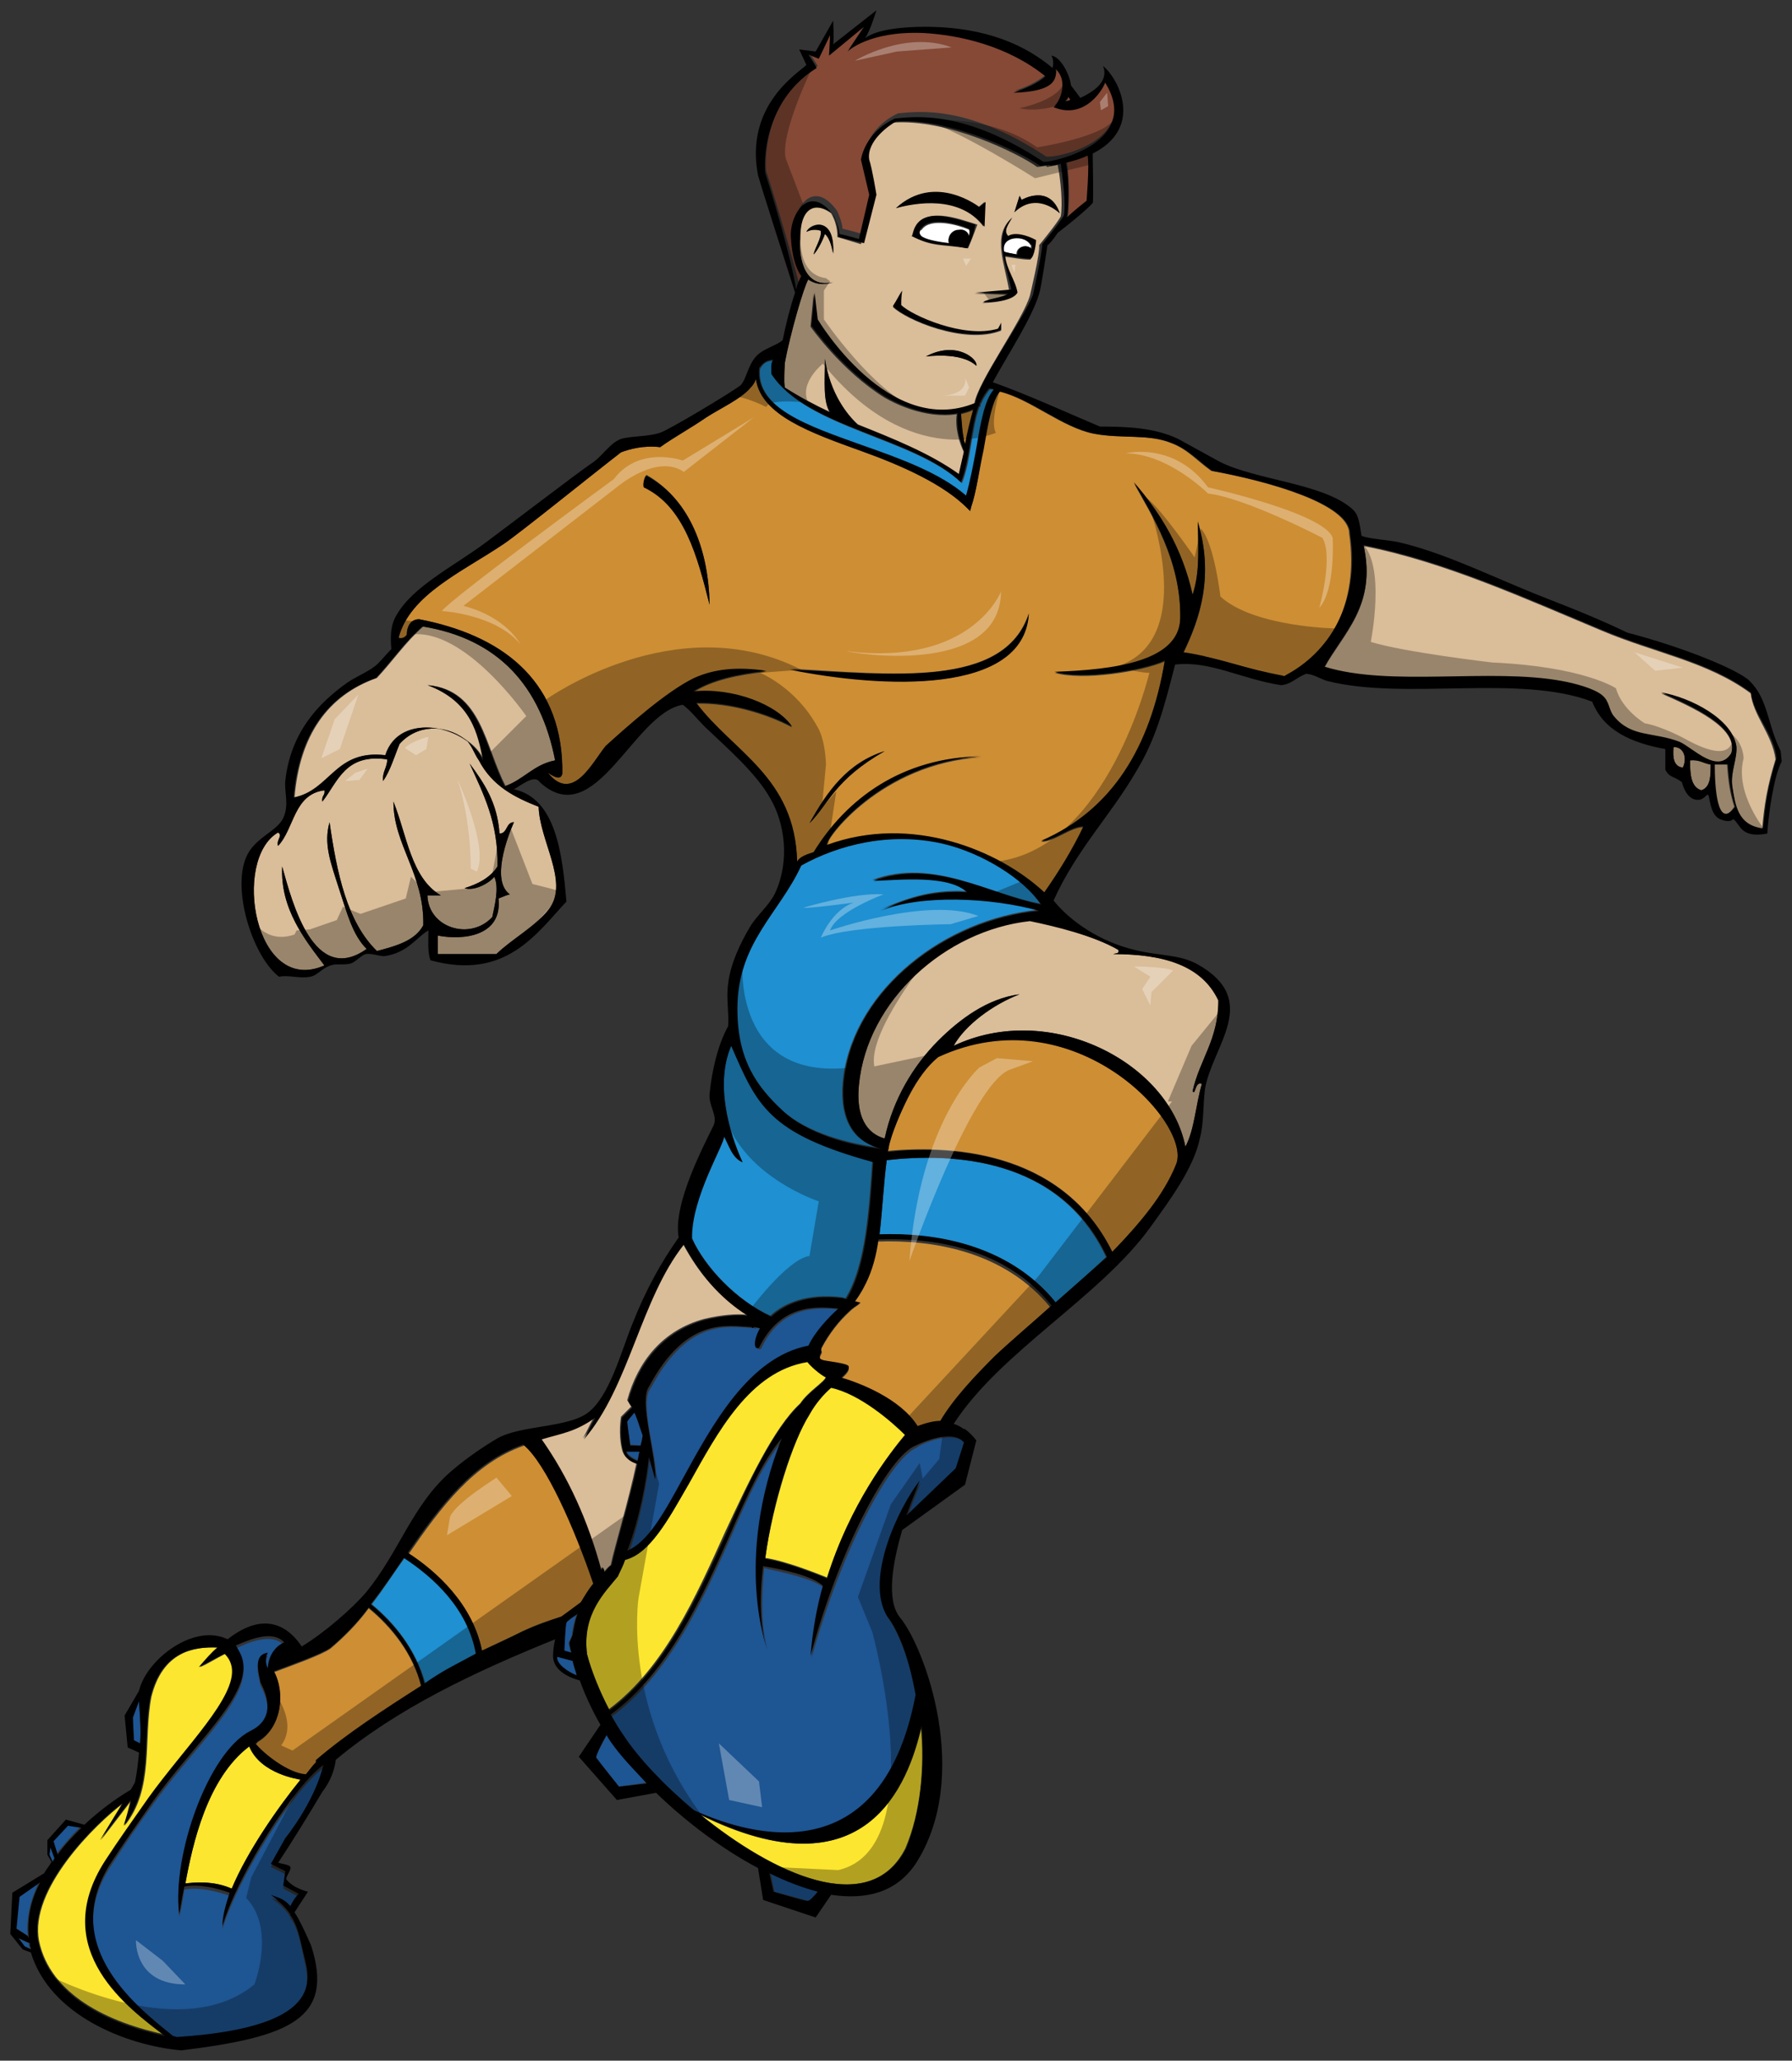 <?xml version="1.0" encoding="utf-8"?>
<!-- Generator: Adobe Illustrator 17.0.0, SVG Export Plug-In . SVG Version: 6.00 Build 0)  -->
<!DOCTYPE svg PUBLIC "-//W3C//DTD SVG 1.1//EN" "http://www.w3.org/Graphics/SVG/1.1/DTD/svg11.dtd">
<svg version="1.1" id="layer_1" xmlns="http://www.w3.org/2000/svg" xmlns:xlink="http://www.w3.org/1999/xlink" x="0px" y="0px"
	 width="174px" height="200px" viewBox="0 0 174 200" enable-background="new 0 0 174 200" xml:space="preserve">
<rect x="0" y="0" width="174" height="200" fill="#333333" stroke="none"/>
<path id="color6" fill="#CE8E34" d="M26.6,162.3c1.6-0.6,4.7-1.7,5.5-2.3c1.3-1.1,2.6-2.4,3.7-3.9c2.2,1.8,4.3,4.4,5.1,7.6
	c-3.6,2.3-7.3,4.7-10.2,7.2c-0.1,0.1,0,0.1,0,0.2c-0.3,0.3-0.6,0.7-1,1.2c-1.7-0.1-4.1-2-4.9-3c0.1-0.1,0.2-0.1,0.2-0.2
	C27.4,167.7,27.7,164.2,26.6,162.3z M95.4,43.7c0.4-2.3,0.8-4.8,1.6-5.7c3,0.7,6.1,3.5,9.2,4.1c2.7,0.5,5.3,0,7.5,0.9
	c1.6,0.6,2.5,1.7,3.9,2.7c5.5,1,13.4,3.2,13.4,6.1c1,6.9-2,11.8-6.3,13.9c-3.8-0.7-6.4-1.8-9.8-2.3c1.6-3.3,3-7.4,1.4-12.7
	c0.1,3.6,0.1,5.2-0.5,7.1c-1-4.5-3.1-7.9-5.7-10.9c1.7,3.1,4.6,7.5,4.5,13.2c-0.1,4.2-6.4,5-12.2,5.2c2.7,0.8,8.4-0.1,10.7-1.1
	c-1.4,8.4-5.1,14.5-12,17.5c1.1,0.1,3-1.5,4.1-1.4c-1.1,2.3-2.4,4.4-3.8,6.4c-4.4-4.1-12.9-7.6-21.1-4.6c-0.3-0.5,5.2-8,15-8.6
	c-7.7,0.1-13.1,4.1-16.3,9.3c-0.6,0.2-1.3,0.4-1.6,0.9c-0.2-8.2-6.2-10.6-9.8-15.4c3.2-0.1,6.9,1,9.3,2.3c-1.4-2.1-5.7-3.8-9.6-3.4
	c1.9-1.2,4.4-1.7,7.1-2c-2.8-0.4-5-0.2-7,0.7c-2.7,1.3-6.5,4.7-8.6,6.6C57.5,74,55.6,78,53.2,75c1,0.7,1.3,0.5,1.4,0.1c0,0,0,0,0,0
	c0,0,0,0,0,0c0-0.2,0-0.5,0-0.7c-0.2-8.6-6.1-12.8-13.9-14.3c0,0,0,0,0,0c-0.9,0-1.2,0.8-1.2,1.5c-0.2,0.3-0.5,0.4-0.8,0.3
	c1.1-4.2,6.2-6.4,10.2-9.1c1.5-1,8.3-6.5,11.4-8.9c0.8-0.3,2.2-0.7,3.8-0.5c1.4-1,2.9-1.8,4.5-2.9c1.4-0.9,3.4-1.8,4.3-2.9
	c0.2-0.2,0.4-0.5,0.5-0.8c0.5,3.5,5.3,5.2,10.3,7c3.9,1.4,7.9,3.2,10.2,5.5l0.3,0.3l0.1-0.4C94.8,47.7,95.1,45.5,95.4,43.7z
	 M68.9,58.7c-0.1-5.9-2.3-10.4-6.1-12.6c-0.2,0-0.4,0.8-0.3,1.1C66.4,49.2,67.7,53.9,68.9,58.7z M85.9,72.9c-3.6,1.1-5.6,3.9-7.3,7
	C80.4,78.1,81,75.7,85.9,72.9z M76.7,64.9c8.9,1.9,22.6,2.6,23.2-5.4C97.5,66.9,86.4,65.4,76.7,64.9z M46.8,160.2
	c1.4-0.7,2.8-1.3,4-1.9c1.2-0.6,2.4-1,3.7-1.4l2-1.3c0.3-0.6,0.7-1.2,1.2-1.8c-1.8-5.2-4.6-11.7-6.8-13.5c-4.9,1.7-8.1,6-11.2,10.5
	C42.4,152.6,45.9,155.7,46.8,160.2z M108,121.5c2.7-2.6,5-5.5,6.2-8.5c1.6-3.9-9.9-16.5-23.1-10.5c-1.1,0.9-2,2.2-2.7,3.5
	c-0.6,1.1-1.6,3.3-2,4.8c-0.1,0.3-0.1,0.6-0.2,0.9C91.6,111.2,103,111.3,108,121.5z M93.7,43.1c0.3-1.1,0.6-2.3,0.8-3.3
	c-0.4,0.2-0.8,0.3-1.2,0.4C93.3,40.7,93.4,42.1,93.7,43.1z M83.4,126.6c-0.3,0.2-0.6,0.4-0.9,0.7c-1.1,1-2,2.2-2.7,3.5
	c-0.1,0.2-0.1,0.4,0,0.5c-0.1,0.2-0.2,0.4-0.2,0.5c0,0,0,0.2,0.3,0.3c0.3,0.1,2.4,0.4,2.5,0.6c0.1,0.3-0.2,0.7-0.7,1.1
	c1.6,0.5,5.6,2,7.4,4.7c0.9-0.3,1.6-0.5,2.2-0.5c1.4-2.3,3.4-4.4,5.3-6.3c1.5-1.5,3.4-3.1,5.4-4.8c-4.5-5.5-11.5-6.6-16.8-6.4
	c-0.2,1.5-0.6,2.9-1.2,4.2c-0.3,0.7-0.7,1.2-1.1,1.8c0,0,0,0,0.1,0C83.6,126.5,83.6,126.4,83.4,126.6z"/>
<path id="color5" fill="#854936" d="M104,9.7c-0.2,0.1-0.3,0.1-0.5,0.1c0.1-0.1,0.2-0.3,0.2-0.4C103.8,9.5,103.9,9.6,104,9.7z
	 M103.6,15.7c0.3,1.9,0.2,4.9,0.1,5.3c0,0-0.1,0.1-0.1,0.1c0.8-0.7,2-1.7,2-1.7s0.3-3.5,0.1-4.5C105,15.3,104.3,15.5,103.6,15.7z
	 M107.4,7.8c-0.1,0.5-1.9,3.7-5,2.4c0.4-0.2,1.6-2.4,0.2-3.7c0.1,1.3-0.7,2.2-4.1,2.3c1.1-0.3,2.3-0.9,3.1-1.6
	c-3.6-2.8-8.1-4-11.9-4.2c-5.3-0.2-7.3,1.8-7.3,1.8l1.6-2.4l-3.4,2.8l0.1-2l-1.1,2.3l-1-0.4c0,0,0.6,1,0.8,1.3
	c-4.7,2.9-5.2,8.2-5,10.2c0.6,1.8,2.6,8.5,3.2,11c0.2-0.5,0.3-0.9,0.5-1.3c-0.6-0.7-0.9-1.9-1-3.7c-0.2-2.2,1.8-5.5,4.2-2.1
	c0,0,0.5,1.1,0.5,1.7c0.9,0.2,1.9,0.5,1.9,0.5l1-4.3l-0.8-3.4c0,0,0.3-2.6,3.3-4c2.1-0.2,6.8-0.8,14.4,4.2c0.1,0,0.2,0,0.3,0
	c0,0,0,0,0,0c0,0,0,0,0,0C103.9,15.1,110.6,13.1,107.4,7.8z"/>
<path id="color4" fill="#1F90D1" d="M73.8,35.8c0.3-0.5,0.6-0.8,1.4-0.8c-0.3,0.3-0.2,0.9-0.2,1.4c3.4,5.2,13.8,6.1,18.4,10.5
	c0.9-2.2,0.9-5.2,1.7-7.4c0,0,0.1,0,0.1-0.1c0-0.1,0-0.2,0.1-0.3c0.2-0.5,0.5-0.9,0.8-1.3c0.2,0,0.4,0,0.5,0.1
	c-0.9,1-1.3,3.3-1.7,5.7c-0.3,1.6-0.6,3.2-1,4.6c-2.5-2.2-6.4-3.6-10.1-4.9C78.5,41.4,73.4,39.6,73.8,35.8z M39.3,151.2
	c-1.1,1.5-2.1,3.1-3.2,4.5c2.2,1.8,4.3,4.4,5.2,7.7c0.7-0.5,1.5-0.9,2.2-1.4c0.9-0.5,1.9-1.1,2.9-1.6
	C45.5,156.1,42.2,153.1,39.3,151.2z M86.1,112.6c-0.3,2.2-0.4,4.7-0.7,7.2c5-0.1,12.4,0.8,17.1,6.6c1.6-1.4,3.3-2.9,4.9-4.4
	C102.8,112.2,92.2,111.9,86.1,112.6z M71,101.5c-1.6,3.6-0.2,8.4,1.1,11.3c-1-0.4-1.3-1.6-1.8-2.5c0.1,0.7-3.2,6-3.2,9.8
	c1.4,2.9,4.4,6.1,7.7,7.6c1.3-1.2,3.5-2.2,6.9-1.8c0,0,0,0,0,0c0.1,0,0.3,0.1,0.4,0.1c2-3.2,2.3-9,2.6-13.3
	C74.6,110,73.6,107.3,71,101.5z M76,107.8c2.3,2.1,6.3,3.2,9.5,3.6c-3-0.6-4.1-3.3-3.6-7c1.2-8.5,9.9-15.2,18.9-16.1
	c-4.7-1.3-11.5-1.6-15.4,0c2.4-1,4.8-2,8.4-1.8c-1.8-1.7-6.5-1.2-9.1-1.1c5.9-2.2,11.3,1.4,16.3,2.3c-1.7-2.5-5.6-5-9.5-5.9
	C86.4,80.7,81.4,82,77.8,84c-2.1,4.6-6.2,7.5-6.3,13.8C71.5,102.7,73.4,105.4,76,107.8z"/>
<path id="color3" fill="#DABD99" d="M92.9,40.2c-3.2,0.5-6.3-1.2-7-1.6c-4.2-2.6-7.2-6.9-7.2-6.9l0.3-3.2l0.3,2.6
	c0,0,6.9,11.6,15.3,8.1c0.3-2.1,4.7-8.1,5.4-10.5c0,0,1-4.1,0.9-4.9c0,0,1.8-2.2,2.1-2.8c0.2-1.2,0-3.5-0.3-5
	c-0.3,0.1-0.6,0.1-1,0.2c0,0-0.1,0-0.1-0.1c-0.3,0-0.6,0.1-0.9,0.1c-1.8-1.3-8.7-4.7-14-4.3c-0.5,0.2-2.9,1.8-2.6,3.7
	c0.3,1,0.7,3.4,0.7,3.4l-1.2,4.7L81.3,23c0,0,0.1-1.1-0.6-2.3c-1.2-0.9-3.2-1.2-3.1,2.5c0,1,0.1,4.9,3.2,4.2
	c-0.9,0.3-1.7,0.2-2.4-0.3c-0.4,1-1.7,5.2-2.2,8.2c-0.1,0.8-0.1,1.6,0,2.4c1.3,0.9,2.8,1.7,4.4,2.4c-0.7-1.1-0.5-3-0.5-5.2
	c0.5,3.4,2.2,5.4,3.2,6.4c3.4,1.4,6.9,2.8,9.8,4.8c0.1-0.4,0.3-1.2,0.5-2.2C93.2,43.1,92.7,41.6,92.9,40.2z M94.8,35.5
	c-1.5-1.4-4.9-0.9-4.9-0.9C92.9,33,95,34.9,94.8,35.5z M99,19l0.2,0.4c0,0,2.7-1.6,3.7,1.3c-0.7-0.7-2.6-1.9-4.4-0.1L99,19z
	 M98.2,21.2c-0.4,0.7-0.8,1.3-0.4,1.8c0.6-0.4,1.8-0.1,2.7,0.4c0,0.4,0,1.1-0.3,1.5c0,0.1-0.1,0.1-0.1,0.2l0,0c0,0,0,0.1-0.1,0.1
	c-0.8,0-1.7-0.2-2.5-0.3c0.1,1.3,1,2.5,1.2,3.6c-0.4,0.7-2.4,0.9-3.3,0.9c0.4-0.3,1.9-0.4,2.4-0.8l-3.2-0.1l3.4-0.2
	C97.6,25.7,96.3,22.9,98.2,21.2z M94,24.1c-2.5-0.4-3.5-0.1-5.4-1.2c0-0.1,0.1-0.2,0.2-0.5c0.8-2.5,4.2-1.2,6.1-0.6
	C94.5,22.9,94.2,23.6,94,24.1z M95,20.1l0.6-0.5l-0.1,2.4c-2.4-3.2-6.6-2.4-8.5-1.8C90.8,16.8,95,20.1,95,20.1z M87.6,28.3
	c-0.1,0.5-0.1,0.8-0.1,1.4c1,1,6.1,3.3,9.4,2.3c0.1-0.2,0.2-0.3,0.3-0.6c0,0.3,0,0.4,0,0.7c-3.6,1.4-9.3-1.1-10.5-2.3
	C87.1,29.1,87.3,28.8,87.6,28.3z M80.1,22.7c-0.2,0.6-0.7,1.6-1.1,2c0.1-0.6,0.8-1.6,0.7-2.3c-0.3-0.1-0.8-0.2-1.4,0.1
	c0.3-0.8,2.7-1.7,2.6,2.1C80.8,24.3,80.7,23.2,80.1,22.7z M59.3,151.9c-0.3,0.2-0.5,0.5-0.7,0.7c0-0.2-0.1-0.4-0.2-0.5
	c0,0.1,0,0.2-0.1,0.3c-1.3-4.8-3.2-9-5.8-12.7c2-0.7,3.2-0.8,5.2-2.2c-0.4,0.7-0.7,1.4-1.1,2.1c4.4-5.1,5.5-13.6,9.7-18.9
	c1.5,2.8,3.5,5.2,6.2,6.9c-1-0.1-2.4,0-4.1,0.4c-4.1,1.1-6.5,4.2-7.5,7.9c0.1,0.1,0.2,0.4,0.4,0.6l-1,1c0,0-0.3,1.6,0.1,3.2
	c0.2,0.8,0.8,1.1,1.4,1.3C61,145.8,59.7,150,59.3,151.9z M167.7,74.2c0.1,1.6,0.3,2.9,0.7,4.1c-1.7,2.5-2-2.1-2-4.1H167.7z
	 M53.9,73.8c-2.1,0.4-3,1.9-4.8,2.5c-2-3.8-2.3-9.3-7.5-9.8c4.3,1.6,4.9,4.8,5.4,7.3c-1.4-3.3-8.1-4.9-9.5-0.5
	c-4.9-0.6-5.3,3.4-8.9,4.1c0.5-6,3.2-9.9,8-11.6c1.5-1.6,2.8-3.5,4.5-5C48.4,62,52.5,66.6,53.9,73.8z M164.1,73.8
	c0.9-0.1,1.3,0.3,2,0.4c0,1.1,0,2.2-0.9,2.5C164.2,76.4,164.1,75.2,164.1,73.8z M172.4,73.7c-0.8,2.6-1.1,4.4-1.3,6.8
	c-2.4-0.3-2.6-2.3-2.9-4.1c-0.2-1.4,0.5-2.7,0.4-3.9c-0.4-2.6-4.4-4.7-7.3-5.2c2.9,1.3,7.6,3.3,6.8,5.9c-1.3,2.1-3.7-0.5-5-1.1
	c-2.6-1-4.7-0.4-6.4-2.5c-0.5-0.6-0.4-1.4-1.1-2c-0.8-0.7-2.8-1.2-3.9-1.4c-7-1.3-16.7,0.6-23.1-1.4c1.8-3.3,5.1-6,3.8-11.8
	c7.8,1.5,15.9,5.2,23.1,8.2c5.2,2.2,10.3,3,14.5,6.1C170.2,69.4,172.1,71.3,172.4,73.7z M163.4,74.5c-0.9-0.1-1-1-0.9-2
	C163.6,72.5,163.8,73.7,163.4,74.5z M100,89.2c2.5,0.7,6.2,1.6,8.6,3c0.1,0.4-0.3,0.3-0.5,0.4c4.9,0,8.6,1.1,10.2,4.5
	c0,3.8-1.8,5.7-2.5,8.8c0.3,0.5,0.2-1,0.9-0.7c-0.6,2-0.7,4.4-1.6,6.1c-1.6-8.2-13.2-14.2-22.5-9.8c1.1-2,3.8-4,6.4-5
	c-3.1,0.4-5.8,2.4-7.9,4.5c-2.4,2.4-4.4,5.7-5.2,9.5c-1.8-0.5-2.8-2.2-2.5-5.2C84.2,96.9,91.7,90.1,100,89.2z M52.3,78.3
	c0.1,3.3,2.9,7.2,1.1,9.8c-1.2,1.7-3.8,3.1-5.2,4.5h-5.7v-1.8c2.6,0.5,6.3,0,5.9-3.6c0.3-0.1,0.7-0.3,1.1-0.4
	c-1.8-1.3-0.3-5.4,0.4-7c-0.8,0-0.6,1.1-1.4,1.1c-0.2-3-1.5-4.9-2.9-6.8c1.3,2.9,2.8,5.7,2.7,10c-0.7,1.1-1.9,1.7-3.2,2.1
	c0.9,0.3,2.3-0.4,2.9-1.1c0.5,1.1,0,2.9-0.2,3.9c-2.1,2.3-6.2,1.1-6.3-2.1h1.3c-2.9-1.7-3.3-5.9-4.6-9.1c0,4.2,3,7,2.9,12
	c-0.8,1.5-2.6,2-4.5,2.5c-2.9-2.8-3.9-7.6-4.6-12.5c-0.6,2.1,0.1,3.9,0.9,6.4c0.8,2.4,1.3,4.5,2.7,5.9c-5.1,3.6-7.2-4.4-8.2-8
	c-0.2,4.1,2.2,7.1,4.1,9.6c-6.8,3-9-10.3-4.5-12.9c0.5,0.3-0.2,0.7,0,1.3c1.6-1.7,1.5-5,4.5-5.4c0.1,0.5-0.3,0.5-0.2,1.1
	c1.5-1.9,2.2-4.7,6.3-4.1c0,0.8-0.5,1.2-0.4,2.1c0.7-1,1.1-2.4,1.6-3.6c1.7-1.9,4.4-1.9,6.3-0.5c0.7,0.5,0.9,1.4,1.4,2.1
	C47.8,76.3,50,77.4,52.3,78.3z"/>
<path id="fill" fill="#FFFFFF" d="M98.7,24.6c0,0,0,0.1,0,0.1c-0.5-0.1-1.2-0.2-1.3-0.3c-0.3-1.6,1.9-1.7,2.6-0.7c0,0,0,0.1,0.1,0.1
	c0,0,0,0,0,0c0,0,0,0,0,0c0,0.1,0,0.2,0,0.4c-0.1-0.2-0.4-0.3-0.6-0.3C99.1,23.9,98.7,24.2,98.7,24.6z M89.6,23.1
	c0.6,0.3,1.7,0.4,2.6,0.6c-0.1-0.1-0.1-0.2-0.1-0.3c0-0.5,0.4-1,1-1c0.5,0,0.8,0.3,1,0.6c0.1-0.2,0.1-0.5,0-0.7
	c-1.1-0.5-3.8-1.2-4.6,0C89.2,22.4,89.2,22.9,89.6,23.1z"/>
<path id="color2" fill="#1E5593" d="M13,168.9l-0.1-2.2l0.6-1.6c0,0,0,0.1,0,0.1c0.1,1.5,0.2,2.8,0.1,4L13,168.9z M1.5,187.1
	l1.1,0.7l0.1,0.2c-0.2-1.9,0.3-3.7,1.1-5.4l-2,1.4L1.5,187.1z M4.9,179.3L4.8,180l0.3,0.6c0.1-0.1,0.1-0.2,0.2-0.3l0,0L4.9,179.3z
	 M2.8,188.6l-1.1-0.5l0.6,0.8l0.6,0.2c0-0.1-0.1-0.2-0.1-0.4C2.8,188.7,2.8,188.7,2.8,188.6z M5.1,178.6l0.4,1.3
	c0.7-0.9,1.5-1.8,2.3-2.6l-1.3-0.2L5.1,178.6z M31.4,171.6c-2.8,2-8.2,10.4-9.8,15.6c0-0.9,0.3-2,0.7-3.2c-1.1-0.4-3-0.9-4.4-0.6
	c-0.2,1.4-0.4,2.3-0.5,2.6c-0.7-5.6,2.8-15.6,6.9-17.7c2.3-1.2,1.8-3.2,1-4.7c-0.3-1.4-0.7-2.7,0.7-2.9c-0.3,0.6-0.1,1.1,0,1.5
	c0.1-1.6,1.1-2.3,1.6-2.5c-1-1.1-2.9-0.6-4.7,0.3c0.4,0.5,0.6,1,0.7,1.6c0.6,3.4-4.9,8.1-8.8,13.6c-1.4,1.9-2.8,4-4.1,6
	c-5.1,8,2.9,14.1,6.1,16.7c0.1,0,0.3,0.1,0.4,0.1c15.2-0.9,12.6-6.1,12.2-8.4c-0.3-1.3-0.5-2.4-1.1-3.3l0,0c-0.1,0-0.1-0.1-0.1-0.2
	c-0.4-0.7-1-1.3-1.9-1.9c0.7,0.3,1.2,0.2,1.9,1.1c0.3-0.7,0.8-1.2,0.8-1.2l-1.5-0.8l0.2-1.4l-1.4-0.7l1.4-2.5
	C27.7,178.4,30.5,175,31.4,171.6z M55.2,159.5c0.1-0.2,0.2-0.5,0.3-0.7c0.1-0.6,0.2-1.4,0.5-2.1c-0.6,0.4-1.1,0.8-1.1,0.9
	c0,0.2-0.2,2.7-0.2,2.7l0.7,0.2C55.4,160.1,55.3,159.8,55.2,159.5z M75.2,183.6c0,0,3,0.8,3.3,0.9c0.1,0,0.5-0.4,1-1
	c-1.5-0.4-3.1-1-4.7-1.8L75.2,183.6z M92.9,142.6l0.8-2.5c-1.1-1.4-4.4,0.1-4.7,0.4c-2.6,1.1-7.3,10-10.2,20.4
	c0.2-2.4,0.7-4.7,1.2-6.8c-1.1-0.9-4-1.5-5.8-1.9c-0.3,3.1-0.3,6,0.4,8.1c0,0-3.2-8.6,1.4-20.5c-1.8,2.1-3.3,5.3-5,9.3
	c-2.8,6.3-6,13.4-11.6,17.5c0.4,0.7,0.8,1.4,1.3,2.1c1.3,2,3.8,4.7,6.8,7.2c4,1.7,18,7.1,21.5-11.2c-0.6-3.3-1.7-6.2-2.8-7.7
	c-2.1-3.6,1.1-10.4,3.2-13.1c-0.1,0.3-0.7,1.6-1.3,3.4L92.9,142.6z M62.2,140.3c0.1-0.3,0.1-0.6,0.2-1c-0.3-0.8-0.5-1.5-0.8-2.2
	c-0.4,0.4-0.7,0.8-0.7,0.9c0,0.2,0.3,2.2,0.3,2.2L62.2,140.3z M58.9,168.4c-0.5,1-1.1,2.1-1,2.2c0.2,0.3,2.2,2.8,2.2,2.8l2.7-0.4
	c-1.1-1.1-2.2-2.3-3.1-3.5C59.4,169.2,59.2,168.8,58.9,168.4z M63.7,143.6c-0.1-0.2-0.3-1.1-0.6-2.2c-0.2,2.1-0.9,6-2,9.2
	c1.9-0.8,3.5-3.7,5.4-7c2.8-5.1,6.4-11.8,12.2-12.9c0.5-1.3,1.9-2.7,2.9-3.6c-2.1-0.2-5.7-0.5-7.7,3.8c-0.6,0.3-0.6-0.7,0.1-1.9
	c-0.2,0-0.3-0.1-0.5-0.1c0,0,0,0-0.1,0l-0.1,0.1c0,0,0-0.1-0.1-0.1c-2.4-0.1-6.3-1.1-10,5.8C62,136.1,63.9,141.6,63.7,143.6z
	 M54.1,160.8c-0.1,0.7,1.1,1.5,1.9,1.8c-0.2-0.5-0.3-0.9-0.4-1.4L54.1,160.8z M61.9,141.7c0.1-0.3,0.1-0.6,0.2-0.9l-1.3-0.1
	C60.9,141.2,61.4,141.5,61.9,141.7z"/>
<path id="color1" fill="#FDE62F" d="M29.1,172.7c0,0,0,0,0.1,0c-2.2,2.7-5.2,7-6.7,10.6c-1.8-0.8-3.7-0.6-4.5-0.5
	c0.7-3.8,2.1-10.2,6.2-13.3C25.3,172.2,29.1,172.7,29.1,172.7z M10.3,180.6c1.3-2,2.8-4.1,4.2-6.1c3.6-5.1,8.7-9.9,8.1-12.7
	c-0.1-0.5-0.3-1-0.7-1.3c-1,0.5-1.9,1.1-2.5,1.3c0.6-0.7,1.2-1.4,1.8-1.9c-2.4-0.1-5.4,0.4-6.5,4.8c-0.8,4.2,0.3,8.9-2.6,12.5
	c0.3-0.9,0.5-1.7,0.7-2.5l-3,3.9l2.2-3.6c-2.7,2-9.2,8.4-8.2,13.4c1.1,5.2,6.7,7.9,12.4,9.1C12.7,194.9,4.8,189.3,10.3,180.6z
	 M89.4,167.5c-1.2,5.7-5.4,16.6-21.5,8.6c7,5.7,16.5,10.2,20,3.3C89.4,175.9,89.8,171.5,89.4,167.5z M78.6,137.2
	c-1.6,2.7-3.5,8.5-4.3,14c2,0.3,5,1.5,6,1.9c2.3-7.2,6.2-12.2,7.6-13.9c-1.3-1.3-4.4-4-7.2-4.6C80,135.3,79.2,136.2,78.6,137.2z
	 M77.7,136.2c0.8-1.2,2.4-2.1,2.5-2.6c-0.6-0.3-1.5-1-1.8-1.5c-5.6,0.9-8.7,6.8-11.5,11.8c-2,3.7-3.8,6.8-6.2,7.4
	c-0.2,0.6-0.4,1.1-0.7,1.6c-1.3,1.5-3.5,3.6-3,7.6c0.4,1.7,1.1,3.5,2.1,5.4c5.4-4,8.5-11,11.3-17.2C72.6,144,75.1,138.6,77.7,136.2z
	"/>
<path id="outline" d="M88.7,22.4c-0.1,0.3-0.1,0.5-0.2,0.5c1.9,1,2.9,0.7,5.4,1.2c0.3-0.5,0.6-1.2,0.8-2.3
	C92.9,21.3,89.5,19.9,88.7,22.4z M94.1,22.2c0.1,0.2,0,0.5,0,0.7c-0.1-0.4-0.5-0.7-1-0.6c-0.6,0-1,0.5-1,1c0,0.1,0,0.2,0.1,0.3
	c-0.9-0.1-2.1-0.3-2.6-0.6c-0.4-0.2-0.4-0.7-0.1-0.9C90.4,21,93,21.7,94.1,22.2z M99.9,59.6c-0.5,7.9-14.3,7.2-23.2,5.4
	C86.4,65.4,97.5,66.9,99.9,59.6z M85.9,72.9c-4.9,2.8-5.4,5.1-7.3,7C80.3,76.9,82.2,74.1,85.9,72.9z M68.9,58.7
	c-1.2-4.7-2.4-9.5-6.4-11.4c-0.1-0.3,0.1-1.1,0.3-1.1C66.6,48.2,68.8,52.8,68.9,58.7z M173,73.9l-0.1-1c-1.3-2.6-1.2-5-3-6.8
	c-1.1-1.1-6.5-3.3-11.9-4.7c-3.9-1.9-7.9-3.3-10-4.2c-4.1-1.7-8.3-3.7-12.3-4.6c-1-0.2-2.8-0.3-3.5-0.6c-0.2-1.3-0.3-2.1-0.9-2.6
	c-2.8-2.5-9.4-2.8-12.9-4.6c-1.3-0.7-2.7-1.5-4-2.2c-2.3-1.1-5-1.2-7.6-1.2c-3.1-1.3-7-3.1-10.4-4.3c1.4-2.6,3.8-6.2,4.5-8.6
	c0.2-0.5,0.8-4.7,0.8-4.7c0.2-0.1,0.6-0.6,1-1.2c0.8-0.6,2.9-2.3,3.4-2.9c0.1-0.3,0-3.8,0-4.8c5-2.5,2.5-7.3,1-8.5
	c0.6,1.5-0.9,2.5-2.2,3.1c-0.3-0.4-0.6-0.8-0.9-1.2c-0.2-1.3-1.1-2.8-1.9-2.9c0.2,0.4,0.2,0.8,0.1,1.2c-2.5-2.1-6.3-4-12.4-4
	c-1.9,0-4.6,0.2-5.8,1.1C84.5,3,85.1,1,85.1,1l-4.2,3.3C81,4,80.9,2,80.9,2L79.2,5l-1.6-0.2l0.7,1.5c-0.8,0.8-6,3.9-4.7,10.7
	c0.3,1.1,2.8,8.9,3.6,11.4c-0.5,1.5-0.9,3.1-1.2,4.6c-0.5,0.5-1.8,0.8-2.5,1.5c-0.9,0.9-1,2.3-1.6,2.9C71,38.1,65,41.7,64.1,42
	c-1.2,0.4-2.8,0.3-3.8,0.6c-1.1,0.4-1.8,1.7-2.9,2.4c-1.2,0.8-8,6-10.3,7.7c-3.1,2.3-7,4.2-8.6,7c-0.6,1-0.6,2.1-0.5,3.3
	c-0.4,0.4-0.9,1-1.3,1.4c-0.7,0.7-2,1.2-2.9,1.8c-3,2.1-5.6,5-6.1,9.6c-0.1,1.1,0.4,2.3-0.2,3.6c-0.6,1.3-2.8,1.9-3.6,3.8
	c-1.4,3.3,0.7,9.7,3.2,11.6c0.9-0.2,2,0.2,3,0c0.7-0.1,1.1-0.8,2-1.1c0.5-0.2,1.3,0,2-0.2c0.5-0.2,1-0.8,1.4-0.9
	c0.6-0.1,1.3,0.2,1.8,0.2c2.3-0.3,3.2-1.9,4.3-2.5c0,1-0.1,2.1,0.2,2.9c7.3,2,10.3-2.6,13.2-5.7c-0.4-4.6-1-10-5.1-10.9
	c0.6-0.3,2-1.5,2.5-0.7c5.4,5,9.1-6.7,13.9-7.5c0.8,0.6,1.4,1.4,2.1,2.1c2.2,2.1,5,4.5,6.4,7c1.4,2.4,1.9,6,0.5,9.1
	c-0.6,1.3-1.8,2.2-2.5,3.4c-0.9,1.5-1.9,3.6-2.1,5.5c-0.2,1.4,0.1,2.8,0,4.1c-1,1.8-1.6,4.4-1.8,6.6c-0.1,1.1,0.8,2.1,0.4,3
	c-0.8,1.7-4,7.6-3.4,10.9c-1.7,2.4-3.2,5.1-4.5,8.4c-1.1,2.7-2.2,7-4.3,8.6c-2,1.5-6.5,1.2-8.8,2.5c-1.2,0.7-3,1.9-4.5,3.2
	c-3.8,3.3-5,7.8-8.3,11.8c-1.3,1.5-3.9,3.8-6.2,5.2c-1.2-1.8-3.5-3.6-7.2-0.7c-3.3-1.6-7.9,2-8.6,5l-1.4,2.4l0.3,3.1l1.1,0.5
	c-0.1,1-0.2,2-0.4,2.9l-0.4,0.7c-0.5,0.3-2.5,1.5-4.5,3.4l-1.8-0.5l-1.8,2l0,1.4l0.4,0.7c-0.2,0.4-0.5,0.7-0.7,1.1l-3.1,1.9L1,187.7
	l1.2,1.5l0.8,0.3c1.8,6,9.1,9,14.6,9.5c10.6-1.3,14.9-3.1,12.6-10.2c-0.7-1.6-1.2-2.6-1.6-3.2l1.3-2c0,0-1.4-0.3-2.1-1.2
	c-0.1-0.2,0.5-0.9,0.4-1.2c-0.1-0.2-0.7-0.3-1.2-0.4c1.2-1.8,3-4.7,4.3-6.9c0.8-1,1.2-2.2,1.3-3.1c6-5,13.4-8.5,21.3-11.7
	c-0.1,0.5-0.2,1-0.2,1.6c0,1.6,1.9,2.2,2.6,2.4c0.5,1.4,1.2,2.9,2,4.3l-2.1,3.1l3.7,4.2l3.8-0.7c3,2.9,6.5,5.5,9.9,7.3l0.5,3.1
	l5.1,1.7l1.5-2.2c3.4,0.5,6.3-0.2,8.2-3c5.5-8.5,0.9-21-1.5-23.9c-1.4-1.7-0.7-5.4,0.2-8.5l6.1-4.4l1.1-4.3
	c-0.3-0.4-0.7-0.8-1.1-1.1c0,0-0.1,0-0.1,0c-0.3-0.2-0.6-0.4-1-0.5c4.5-7,14.2-12.3,19.1-19.1c1.8-2.5,4.2-5.7,4.8-8.6
	c0.4-1.5,0.3-3.2,0.5-4.8c0.7-4.2,5.5-8.6-0.7-12.1c-1.8-1-3.7-0.8-6.1-1.4c-3.4-0.8-6.3-2.8-7.9-4.8c2.2-4.9,5.5-8.2,8-12.5
	c1.9-3.1,2.7-6.1,3.8-10.4c3.4-0.4,6.4,1.4,10.3,2c1-0.1,1.4-0.7,2.4-1.1c0.7,0,1.4,0.5,2.1,0.7c7.6,1.9,18.6-0.7,25.7,2
	c1.1,2.8,3.8,4,7.1,4.6v2c0.4,0.8,0.8,0.6,1.6,1.2c0.3,1.1,0.8,1.6,1.3,1.7c0.9,0.2,1.1-0.7,1.3-0.4c0.2,0.9,0.3,1.9,1.1,2.3
	c0.5,0.2,1,0.3,1.3,0c0.7,0.5,0.7,1.9,3.3,1.4C171.7,79.2,172.2,75.4,173,73.9z M93.7,43.1c-0.3-1-0.3-2.4-0.4-3
	c0.4-0.1,0.8-0.2,1.2-0.4C94.2,40.8,93.9,42,93.7,43.1z M105.5,19.5c0,0-1.2,0.9-2,1.7c0,0,0.1-0.1,0.1-0.1c0.1-0.4,0.3-3.4-0.1-5.3
	c0.8-0.2,1.5-0.4,2.1-0.7C105.8,16,105.5,19.5,105.5,19.5z M103.7,9.4c0.1,0.1,0.2,0.2,0.2,0.3c-0.2,0.1-0.3,0.1-0.5,0.1
	C103.6,9.7,103.7,9.6,103.7,9.4z M74.3,16.8c-0.2-2,0.3-7.3,5-10.2c-0.2-0.4-0.8-1.3-0.8-1.3l1,0.4l1.1-2.3l-0.1,2l3.4-2.8l-1.6,2.4
	c0,0,2-2,7.3-1.8c3.7,0.2,8.3,1.3,11.9,4.2c-0.7,0.7-2,1.2-3.1,1.6c3.5-0.1,4.3-1,4.1-2.3c1.4,1.3,0.2,3.5-0.2,3.7
	c3.1,1.3,4.9-1.9,5-2.4c3.3,5.3-3.5,7.4-5.7,7.7c0,0,0,0,0,0c0,0,0,0,0,0c-0.1,0-0.2,0-0.3,0c-7.6-5-12.3-4.4-14.4-4.2
	c-3,1.4-3.3,4-3.3,4l0.8,3.4l-1,4.3c0,0-1-0.3-1.9-0.5c0-0.6-0.5-1.7-0.5-1.7c-2.4-3.4-4.4-0.1-4.2,2.1c0.1,1.8,0.5,3,1,3.7
	c-0.2,0.4-0.4,0.8-0.5,1.3C76.9,25.3,74.9,18.6,74.3,16.8z M78.5,27.1c0.7,0.5,1.5,0.6,2.4,0.3c-3.2,0.7-3.3-3.2-3.2-4.2
	c0-3.6,1.9-3.4,3.1-2.5c0.7,1.2,0.6,2.3,0.6,2.3l2.5,0.6l1.2-4.7c0,0-0.4-2.5-0.7-3.4c-0.3-1.8,2-3.4,2.6-3.7c5.2-0.4,12.2,3,14,4.3
	c0.3,0,0.6-0.1,0.9-0.1c0,0,0.1,0,0.1,0.1c0.3-0.1,0.7-0.1,1-0.2c0.2,1.5,0.5,3.9,0.3,5c-0.3,0.6-2.1,2.8-2.1,2.8
	c0,0.8-0.9,4.9-0.9,4.9C99.4,31,95,37,94.7,39.1C86.3,42.6,79.4,31,79.4,31l-0.3-2.6l-0.3,3.2c0,0,3,4.3,7.2,6.9
	c0.7,0.4,3.7,2.1,7,1.6c-0.2,1.4,0.3,2.9,0.6,3.7c-0.2,0.9-0.4,1.7-0.5,2.2c-2.8-2-6.3-3.4-9.8-4.8c-1-0.9-2.7-3-3.2-6.4
	c0,2.3-0.2,4.1,0.5,5.2c-1.5-0.7-3-1.5-4.4-2.4c-0.1-0.8,0-1.6,0-2.4C76.8,32.2,78,28,78.5,27.1z M75.1,34.9
	c-0.3,0.3-0.2,0.9-0.2,1.4c3.4,5.2,13.8,6.1,18.4,10.5c0.9-2.2,0.9-5.2,1.7-7.4c0,0,0.1,0,0.1-0.1c0-0.1,0-0.2,0.1-0.3
	c0.2-0.5,0.5-0.9,0.8-1.3c0.2,0,0.4,0,0.5,0.1c-0.9,1-1.3,3.3-1.7,5.7c-0.3,1.6-0.6,3.2-1,4.6c-2.5-2.2-6.4-3.6-10.1-4.9
	c-5.3-1.9-10.4-3.6-10-7.5C74,35.3,74.4,34.9,75.1,34.9z M52.3,78.3c0.1,3.3,2.9,7.2,1.1,9.8c-1.2,1.7-3.8,3.1-5.2,4.5h-5.7v-1.8
	c2.6,0.5,6.3,0,5.9-3.6c0.3-0.1,0.7-0.3,1.1-0.4c-1.8-1.3-0.3-5.4,0.4-7c-0.8,0-0.6,1.1-1.4,1.1c-0.2-3-1.5-4.9-2.9-6.8
	c1.3,2.9,2.8,5.7,2.7,10c-0.7,1.1-1.9,1.7-3.2,2.1c0.9,0.3,2.3-0.4,2.9-1.1c0.5,1.1,0,2.9-0.2,3.9c-2.1,2.3-6.2,1.1-6.3-2.1h1.3
	c-2.9-1.7-3.3-5.9-4.6-9.1c0,4.2,3,7,2.9,12c-0.8,1.5-2.6,2-4.5,2.5c-2.9-2.8-3.9-7.6-4.6-12.5c-0.6,2.1,0.1,3.9,0.9,6.4
	c0.8,2.4,1.3,4.5,2.7,5.9c-5.1,3.6-7.2-4.4-8.2-8c-0.2,4.1,2.2,7.1,4.1,9.6c-6.8,3-9-10.3-4.5-12.9c0.5,0.3-0.2,0.7,0,1.3
	c1.6-1.7,1.5-5,4.5-5.4c0.1,0.5-0.3,0.5-0.2,1.1c1.5-1.9,2.2-4.7,6.3-4.1c0,0.8-0.5,1.2-0.4,2.1c0.7-1,1.1-2.4,1.6-3.6
	c1.7-1.9,4.4-1.9,6.3-0.5c0.7,0.5,0.9,1.4,1.4,2.1C47.8,76.3,50,77.4,52.3,78.3z M49,76.3c-2-3.8-2.3-9.3-7.5-9.8
	c4.3,1.6,4.9,4.8,5.4,7.3c-1.4-3.3-8.1-4.9-9.5-0.5c-4.9-0.6-5.3,3.4-8.9,4.1c0.5-6,3.2-9.9,8-11.6c1.5-1.6,2.8-3.5,4.5-5
	c7.4,1.2,11.5,5.8,12.9,13C51.8,74.2,50.8,75.7,49,76.3z M77.8,84c3.6-2,8.6-3.3,13.8-2.1c3.8,0.9,7.8,3.4,9.5,5.9
	c-5-1-10.4-4.5-16.3-2.3c2.6-0.1,7.3-0.6,9.1,1.1c-3.6-0.2-6,0.7-8.4,1.8c3.9-1.6,10.7-1.3,15.4,0c-9.1,0.9-17.8,7.6-18.9,16.1
	c-0.5,3.6,0.6,6.3,3.6,7c-3.2-0.3-7.2-1.5-9.5-3.6c-2.6-2.4-4.5-5-4.5-10C71.6,91.5,75.7,88.6,77.8,84z M70.3,110.3
	c0.5,0.9,0.8,2.1,1.8,2.5c-1.3-2.8-2.7-7.6-1.1-11.3c2.5,5.8,3.6,8.5,13.8,11.3c-0.3,4.3-0.6,10.1-2.6,13.3c-0.1,0-0.3-0.1-0.4-0.1
	c0,0,0,0,0,0c-3.4-0.4-5.6,0.6-6.9,1.8c-3.4-1.6-6.4-4.7-7.7-7.6C67.1,116.3,70.4,110.9,70.3,110.3z M62.1,140.9
	c-0.1,0.3-0.1,0.6-0.2,0.9c-0.5-0.2-1-0.5-1.1-0.9L62.1,140.9z M60.9,138c0-0.1,0.3-0.4,0.7-0.9c0.3,0.6,0.5,1.4,0.8,2.2
	c0,0.3-0.1,0.6-0.2,1l-1,0C61.2,140.2,60.9,138.2,60.9,138z M63,141.4c0.3,1.1,0.6,2,0.6,2.2c0.2-2.1-1.6-7.6-0.6-9
	c3.7-6.9,7.6-5.9,10-5.8c0,0,0,0.1,0.1,0.1l0.1-0.1c0,0,0,0,0.1,0c0.2,0,0.3,0.1,0.5,0.1c-0.7,1.2-0.6,2.2-0.1,1.9
	c2.1-4.3,5.6-4,7.7-3.8c-1,0.9-2.3,2.3-2.9,3.6c-5.8,1.1-9.4,7.8-12.2,12.9c-1.8,3.3-3.4,6.2-5.4,7C62.1,147.4,62.8,143.5,63,141.4z
	 M57.8,137.6c-0.4,0.7-0.7,1.4-1.1,2.1c4.4-5.1,5.5-13.6,9.7-18.9c1.5,2.8,3.5,5.2,6.2,6.9c-1-0.1-2.4,0-4.1,0.4
	c-4.1,1.1-6.5,4.2-7.5,7.9c0.1,0.1,0.2,0.4,0.4,0.6l-1,1c0,0-0.3,1.6,0.1,3.2c0.2,0.8,0.8,1.1,1.4,1.3c-0.8,3.7-2.1,7.9-2.5,9.8
	c-0.3,0.2-0.5,0.5-0.7,0.7c0-0.2-0.1-0.4-0.2-0.5c0,0.1,0,0.2-0.1,0.3c-1.3-4.8-3.2-9-5.8-12.7C54.6,139.1,55.8,139,57.8,137.6z
	 M13,168.9l-0.1-2.2l0.6-1.6c0,0,0,0.1,0,0.1c0.1,1.5,0.2,2.8,0.1,4L13,168.9z M6.6,177.2l1.3,0.2c-0.8,0.8-1.6,1.6-2.3,2.6
	l-0.4-1.3L6.6,177.2z M4.8,180l0.1-0.7l0.4,1.1l0,0c-0.1,0.1-0.1,0.2-0.2,0.3L4.8,180z M2.4,188.9l-0.6-0.8l1.1,0.5
	c0,0.1,0,0.1,0,0.2c0,0.1,0.1,0.2,0.1,0.4L2.4,188.9z M2.8,188.1l-0.1-0.2l-1.1-0.7l0.3-3.1l2-1.4C3,184.4,2.6,186.2,2.8,188.1z
	 M3.7,188.4c-1-5,5.5-11.4,8.2-13.4l-2.2,3.6l3-3.9c-0.2,0.8-0.4,1.6-0.7,2.5c2.9-3.7,1.8-8.4,2.6-12.5c1.1-4.4,4.1-4.9,6.5-4.8
	c-0.6,0.5-1.1,1.1-1.8,1.9c0.6-0.3,1.5-0.8,2.5-1.3c0.4,0.4,0.6,0.8,0.7,1.3c0.5,2.9-4.5,7.7-8.1,12.7c-1.4,2-2.9,4.1-4.2,6.1
	c-5.6,8.7,2.4,14.4,5.8,17C10.4,196.4,4.8,193.7,3.7,188.4z M27.7,178.4l-1.4,2.5l1.4,0.7l-0.2,1.4l1.5,0.8c0,0-0.5,0.5-0.8,1.2
	c-0.7-0.8-1.2-0.8-1.9-1.1c0.9,0.7,1.5,1.3,1.9,1.9c0,0.1,0,0.2,0.1,0.2l0,0c0.6,1,0.8,2,1.1,3.3c0.5,2.3,3,7.4-12.2,8.4
	c-0.1,0-0.3-0.1-0.4-0.1c-3.2-2.6-11.2-8.6-6.1-16.7c1.3-2,2.7-4,4.1-6c3.9-5.5,9.4-10.2,8.8-13.6c-0.1-0.6-0.4-1.1-0.7-1.6
	c1.8-0.8,3.7-1.4,4.7-0.3c-0.5,0.2-1.5,0.9-1.6,2.5c-0.2-0.4-0.3-0.9,0-1.5c-1.3,0.2-1,1.5-0.7,2.9c0.8,1.5,1.3,3.6-1,4.7
	c-4.1,2.1-7.6,12.1-6.9,17.7c0.1-0.3,0.2-1.2,0.5-2.6c1.4-0.3,3.3,0.2,4.4,0.6c-0.4,1.2-0.7,2.3-0.7,3.2c1.6-5.2,7-13.6,9.8-15.6
	C30.5,175,27.7,178.4,27.7,178.4z M29.1,172.7c0,0,0,0,0.1,0c-2.2,2.7-5.2,7-6.7,10.6c-1.8-0.8-3.7-0.6-4.5-0.5
	c0.7-3.8,2.1-10.2,6.2-13.3C25.3,172.2,29.1,172.7,29.1,172.7z M30.7,170.8c-0.1,0.1,0,0.1,0,0.2c-0.3,0.3-0.6,0.7-1,1.2
	c-1.7-0.1-4.1-2-4.9-3c0.1-0.1,0.2-0.1,0.2-0.2c2.4-1.3,2.7-4.8,1.6-6.8c1.6-0.6,4.7-1.7,5.5-2.3c1.3-1.1,2.6-2.4,3.7-3.9
	c2.2,1.8,4.3,4.4,5.1,7.6C37.3,165.9,33.6,168.3,30.7,170.8z M43.4,162c-0.7,0.4-1.5,0.9-2.2,1.4c-0.8-3.3-3-5.9-5.2-7.7
	c1.1-1.4,2.2-3,3.2-4.5c2.9,1.9,6.2,4.9,7,9.3C45.3,161,44.3,161.5,43.4,162z M55.5,160.4l-0.7-0.2c0,0,0.1-2.5,0.2-2.7
	c0-0.1,0.5-0.5,1.1-0.9c-0.3,0.8-0.4,1.5-0.5,2.1c-0.1,0.2-0.2,0.5-0.3,0.7C55.3,159.8,55.4,160.1,55.5,160.4z M54.1,160.8l1.5,0.4
	c0.1,0.5,0.3,0.9,0.4,1.4C55.2,162.3,54,161.5,54.1,160.8z M54.5,156.9c-1.2,0.4-2.5,0.9-3.7,1.4c-1.2,0.6-2.6,1.3-4,1.9
	c-0.9-4.5-4.4-7.7-7.2-9.5c3.1-4.5,6.3-8.8,11.2-10.5c2.2,1.8,5,8.2,6.8,13.5c-0.5,0.6-0.9,1.3-1.2,1.8L54.5,156.9z M57,160.6
	c-0.5-4,1.8-6.1,3-7.6c0.2-0.5,0.5-1,0.7-1.6c2.4-0.6,4.1-3.8,6.2-7.4c2.8-5,5.9-10.9,11.5-11.8c0.3,0.4,1.2,1.2,1.8,1.5
	c-0.1,0.5-1.7,1.4-2.5,2.6c-2.6,2.4-5.1,7.8-7.2,12.6C67.7,155,64.6,162,59.2,166C58.2,164.1,57.5,162.3,57,160.6z M80.7,134.7
	c2.8,0.6,5.9,3.3,7.2,4.6c-1.5,1.7-5.4,6.7-7.6,13.9c-1-0.4-4-1.6-6-1.9c0.7-5.5,2.6-11.3,4.3-14C79.2,136.2,80,135.3,80.7,134.7z
	 M60.1,173.4c0,0-2-2.5-2.2-2.8c-0.1-0.1,0.4-1.2,1-2.2c0.2,0.4,0.5,0.8,0.8,1.2c0.9,1.2,2,2.3,3.1,3.5L60.1,173.4z M78.4,184.5
	c-0.3,0-3.3-0.9-3.3-0.9l-0.4-1.8c1.6,0.8,3.2,1.4,4.7,1.8C79,184.1,78.6,184.5,78.4,184.5z M88,179.4c-3.6,6.9-13,2.4-20-3.3
	c16.1,8,20.2-2.9,21.5-8.6C89.8,171.5,89.4,175.9,88,179.4z M93.6,140l-0.8,2.5l-4.8,4.6c0.6-1.7,1.2-3.1,1.3-3.4
	c-2.1,2.7-5.3,9.5-3.2,13.1c1.2,1.5,2.2,4.3,2.8,7.7c-3.5,18.4-17.5,13-21.5,11.2c-3-2.5-5.4-5.1-6.8-7.2c-0.5-0.7-0.9-1.4-1.3-2.1
	c5.6-4.1,8.8-11.2,11.6-17.5c1.7-3.9,3.2-7.2,5-9.3c-4.7,11.9-1.4,20.5-1.4,20.5c-0.7-2.1-0.8-5-0.4-8.1c1.8,0.3,4.7,0.9,5.8,1.9
	c-0.6,2.1-1,4.4-1.2,6.8c2.8-10.4,7.6-19.4,10.2-20.4C89.3,140.1,92.5,138.6,93.6,140z M96.6,131.6c-1.9,1.9-4,4.1-5.3,6.3
	c-0.6,0-1.4,0.2-2.2,0.5c-1.7-2.7-5.7-4.2-7.4-4.7c0.5-0.5,0.8-0.8,0.7-1.1c-0.1-0.3-2.2-0.5-2.5-0.6c-0.3-0.1-0.3-0.2-0.3-0.3
	c0-0.1,0-0.3,0.2-0.5c-0.1-0.1-0.1-0.3,0-0.5c0.7-1.3,1.6-2.5,2.7-3.5c0.3-0.3,0.6-0.4,0.9-0.7c0.3-0.2,0.2,0-0.3-0.2c0,0,0,0-0.1,0
	c0.4-0.5,0.7-1.1,1.1-1.8c0.6-1.2,1-2.7,1.2-4.2c5.3-0.2,12.3,0.8,16.8,6.4C100.1,128.5,98.2,130.1,96.6,131.6z M102.5,126.4
	c-4.7-5.8-12.1-6.8-17.1-6.6c0.3-2.5,0.4-5,0.7-7.2c6.1-0.7,16.8-0.4,21.4,9.4C105.8,123.5,104.1,125,102.5,126.4z M114.2,113
	c-1.2,3-3.6,5.8-6.2,8.5c-5-10.1-16.4-10.3-21.8-9.7c0.1-0.3,0.1-0.6,0.2-0.9c0.4-1.5,1.4-3.7,2-4.8c0.7-1.3,1.6-2.6,2.7-3.5
	C104.3,96.5,115.8,109.1,114.2,113z M108.6,92.2c0.1,0.4-0.3,0.3-0.5,0.4c4.9,0,8.6,1.1,10.2,4.5c0,3.8-1.8,5.7-2.5,8.8
	c0.3,0.5,0.2-1,0.9-0.7c-0.6,2-0.7,4.4-1.6,6.1c-1.6-8.2-13.2-14.2-22.5-9.8c1.1-2,3.8-4,6.4-5c-3.1,0.4-5.8,2.4-7.9,4.5
	c-2.4,2.4-4.4,5.7-5.2,9.5c-1.8-0.5-2.8-2.2-2.5-5.2c0.8-8.2,8.4-15,16.6-15.9C102.4,89.9,106.2,90.8,108.6,92.2z M124.7,65.6
	c-3.8-0.7-6.4-1.8-9.8-2.3c1.6-3.3,3-7.4,1.4-12.7c0.1,3.6,0.1,5.2-0.5,7.1c-1-4.5-3.1-7.9-5.7-10.9c1.7,3.1,4.6,7.5,4.5,13.2
	c-0.1,4.2-6.4,5-12.2,5.2c2.7,0.8,8.4-0.1,10.7-1.1c-1.4,8.4-5.1,14.5-12,17.5c1.1,0.1,3-1.5,4.1-1.4c-1.1,2.3-2.4,4.4-3.8,6.4
	c-4.4-4.1-12.9-7.6-21.1-4.6c-0.3-0.5,5.2-8,15-8.6c-7.7,0.1-13.1,4.1-16.3,9.3c-0.6,0.2-1.3,0.4-1.6,0.9
	c-0.2-8.2-6.2-10.6-9.8-15.4c3.2-0.1,6.9,1,9.3,2.3c-1.4-2.1-5.7-3.8-9.6-3.4c1.9-1.2,4.4-1.7,7.1-2c-2.8-0.4-5-0.2-7,0.7
	c-2.7,1.3-6.5,4.7-8.6,6.6C57.5,74,55.6,78,53.2,75c1,0.7,1.3,0.5,1.4,0.1c0,0,0,0,0,0c0,0,0,0,0,0c0-0.2,0-0.5,0-0.7
	c-0.2-8.6-6.1-12.8-13.9-14.3c0,0,0,0,0,0c-0.9,0-1.2,0.8-1.2,1.5c-0.2,0.3-0.5,0.4-0.8,0.3c1.1-4.2,6.2-6.4,10.2-9.1
	c1.5-1,8.3-6.5,11.4-8.9c0.8-0.3,2.2-0.7,3.8-0.5c1.4-1,2.9-1.8,4.5-2.9c1.4-0.9,3.4-1.8,4.3-2.9c0.2-0.2,0.4-0.5,0.5-0.8
	c0.5,3.5,5.3,5.2,10.3,7c3.9,1.4,7.9,3.2,10.2,5.5l0.3,0.3l0.1-0.4c0.5-1.4,0.8-3.7,1.2-5.5c0.4-2.3,0.8-4.8,1.6-5.7
	c3,0.7,6.1,3.5,9.2,4.1c2.7,0.5,5.3,0,7.5,0.9c1.6,0.6,2.5,1.7,3.9,2.7c5.5,1,13.4,3.2,13.4,6.1C132.1,58.6,129,63.4,124.7,65.6z
	 M163.4,74.5c-0.9-0.1-1-1-0.9-2C163.6,72.5,163.8,73.7,163.4,74.5z M165.2,76.7c-1-0.3-1.1-1.5-1.1-2.9c0.9-0.1,1.3,0.3,2,0.4
	C166.1,75.3,166.1,76.4,165.2,76.7z M166.5,74.2h1.3c0.1,1.6,0.3,2.9,0.7,4.1C166.7,80.7,166.5,76.2,166.5,74.2z M168.2,76.3
	c-0.2-1.4,0.5-2.7,0.4-3.9c-0.4-2.6-4.4-4.7-7.3-5.2c2.9,1.3,7.6,3.3,6.8,5.9c-1.3,2.1-3.7-0.5-5-1.1c-2.6-1-4.7-0.4-6.4-2.5
	c-0.5-0.6-0.4-1.4-1.1-2c-0.8-0.7-2.8-1.2-3.9-1.4c-7-1.3-16.7,0.6-23.1-1.4c1.8-3.3,5.1-6,3.8-11.8c7.8,1.5,15.9,5.2,23.1,8.2
	c5.2,2.2,10.3,3,14.5,6.1c0.3,2.2,2.3,4.1,2.5,6.4c-0.8,2.6-1.1,4.4-1.3,6.8C168.7,80.1,168.5,78.1,168.2,76.3z M94.8,35.5
	c-1.5-1.4-4.9-0.9-4.9-0.9C92.9,33,95,34.9,94.8,35.5z M86.7,29.7c0.4-0.6,0.5-0.9,0.9-1.5c-0.1,0.5-0.1,0.8-0.1,1.4
	c1,1,6.1,3.3,9.4,2.3c0.1-0.2,0.2-0.3,0.3-0.6c0,0.3,0,0.4,0,0.7C93.7,33.4,87.9,31,86.7,29.7z M87,20.2c3.8-3.5,8.1-0.1,8.1-0.1
	l0.6-0.5l-0.1,2.4C93.1,18.9,88.9,19.7,87,20.2z M98.5,20.6L99,19l0.2,0.4c0,0,2.7-1.6,3.7,1.3C102.1,20,100.3,18.9,98.5,20.6z
	 M94.7,28.4l3.2,0.1c-0.6,0.4-2,0.5-2.4,0.8c1,0.1,2.9-0.2,3.3-0.9c-0.2-1.2-1.1-2.3-1.2-3.6c0.8,0.1,1.7,0.3,2.5,0.3
	c0,0,0,0,0.1-0.1l0,0c0-0.1,0.1-0.1,0.1-0.2c0.2-0.5,0.3-1.2,0.3-1.5c-0.9-0.5-2.1-0.8-2.7-0.4c-0.5-0.5,0-1.1,0.4-1.8
	c-1.9,1.8-0.6,4.5-0.1,7L94.7,28.4z M100.1,23.7C100.1,23.7,100.1,23.8,100.1,23.7c0.1,0.1,0.1,0.1,0.1,0.1c0,0,0,0,0,0
	c0,0.1,0,0.2,0,0.4c-0.1-0.2-0.4-0.3-0.6-0.3c-0.4,0-0.8,0.3-0.8,0.7c0,0,0,0.1,0,0.1c-0.5-0.1-1.2-0.2-1.3-0.3
	C97.2,22.9,99.4,22.8,100.1,23.7z M80.9,24.6c-0.1-0.3-0.2-1.3-0.8-1.9c-0.2,0.6-0.7,1.6-1.1,2c0.1-0.6,0.8-1.6,0.7-2.3
	c-0.3-0.1-0.8-0.2-1.4,0.1C78.7,21.7,81.1,20.9,80.9,24.6z"/>
<path id="shadow" opacity="0.3" d="M171.4,80.6c-2.6,0.3-2.9-2-2.9-2c-1.7,2-2.4-2.3-2.4-2.3c-1.4,1.6-2.4-1.3-2.4-1.3
	c-1.3-0.1-1.6-2.8-1.6-2.8c-6.3-1.1-6.4-4.3-6.4-4.3c-1.5-1.6-11.3-1.9-11.3-1.9c-12.8,0.3-15.5-1.1-15.5-1.1l-1.7-0.3l-1.8,0.8
	l-1,0.2l-7.3-1.9h-2.7l-0.6,0.6c-0.1,6.6-7.5,15.4-7.5,15.4l-4.1,7.3l0.2,1.4l-5.8-1.8l2.9-1.2l-2.6-1.8
	c10.7-1.4,14.7-18.3,14.7-18.3c-1.1,0-3.2-0.6-3.2-0.6c8.3-2.6,2.9-16.4,2.9-16.4c1.4,1,4.7,5.8,4.7,5.8l0.6-2.8
	c1.3,1.4,1.9,6.6,1.9,6.6c3.3,3,11.3,3.1,11.3,3.1c1.8-1.8,2.4-8.3,2.4-8.3c2.4,2.1,0.9,9.6,0.9,9.6c3.2,1,11.8,2,11.8,2
	c8.9,0.4,12,2.5,12,2.5c0.6,2.1,2.8,3.4,2.8,3.4c1.7,0.3,3.9,1.5,3.9,1.5c5.2,2.9,4.6-0.4,4.6-0.4c1.1,0.9,1.1,2.3,1.1,2.3
	C168.4,77,171.4,80.6,171.4,80.6z M39.8,61.6c5.3-0.8,11.3,7.9,11.3,7.9l-3.6,3.6l0.6,2.5l1.5,1l2.8-1.6c3.4,4.5,7.3-1.8,7.3-1.8
	c4.7-5.3,7.1-5.4,7.1-5.4l1.1,1.3l3.9,3.8c5.4,4.4,5.5,11.3,5.5,11.3l0.6-0.4l1.9-0.8l0.6-0.9l0.8-5.3l-1.4,1.6l0.4-4.2
	c-0.1-2.6-0.8-3.6-0.8-3.6c-2.1-3.9-5.6-5.3-5.6-5.3l4-0.3c-12.1-6.2-24.8,2.9-24.8,2.9c-0.3-1.3-3.9-4.1-3.9-4.1
	c-4.2-3.4-10-3.6-10-3.6c-0.8,0.8-0.4,2.3-0.4,2.3L39.8,61.6z M28.1,94.3l2.4,0.1l1.3-0.9l2.7-0.4l1.4-0.8l1.3,0.2l2.1-0.7l1.6-1.3
	l0.9-0.6l0.5,0.8l0.1,2.2l6.1-0.2l1.8-1.1l3.5-4l0.6-1.1l-1.1-0.3l-1.6-0.4l-2.1-5.4l-1.3,1l-0.1,1.3l-0.4,2.1l-2,1.4l-4.3,0.4
	l-1.6-1.5l-0.5,2.1l-4.4,1.5l-1.7-0.7l-0.6,1.3l-2.6,0.9l-1.3,0.1l-0.2,0.4c-2.9,1-4.2-1.6-4.2-1.6c-0.3,1,2.2,4.8,2.2,4.8
	L28.1,94.3z M72.6,127.4l2.2,1c2.3-2.6,7.5-2,7.5-2c1.9-1.3,2.6-8.2,2.6-8.2l0.6-6.2c0.1-0.8,4.6-9.6,4.6-9.6l-5.2,1.1
	c-0.7-3.3,5.4-10.8,5.4-10.8c-5.3,2.8-7.6,10.9-7.6,10.9C71.1,105,72.1,93.4,72.1,93.4c-1.8,1.3-0.9,7-0.9,7
	c-1.2,0.9-1.1,4.3-1.1,4.3c-0.9,8.5,9.4,11.9,9.4,11.9l-0.9,5.3C76.4,122.2,72.6,127.4,72.6,127.4z M113.4,106.9h0.4l-13,17l-13,14
	l1,1.2l2.7,0.3l-0.3,2.2l-1.6,1.9l-0.3-1.5l-2.8,4l-3.2,9l1.4,3.4c0,0,5.8,21-3.3,23.1l-6.3-0.3l-0.9,0.6l0.3,2.1l4.2,1.4l1.6-1.8
	c0,0,9.6,1.8,9.9-11.8c0,0,0.7-8.8-3.6-14.7c0,0-1.8-3.9,1-9.2l5.7-4.5l1-3.8l-1.3-1l-0.8-0.1c0,0,1-3.5,9.8-10.4
	c0,0,12.8-11.7,14.2-18.3l0.8-4.9l1.8-7.1l-3.1,3.8L113.4,106.9z M62,155.1l2-11.1l-1.3-4.5l-3,13.3l1.1-5.8l-32.4,22.9l-1.1-0.5
	c1.8-2.4-1-5.6-1-5.6c1.8,4.1-2.1,5.1-2.1,5.1l1.4,1.9l1.8,1l1.9,1.1l-4.9,9.3l-0.5,2c2.9,3,0.8,8.4,0.8,8.4
	c-7.4,6.1-20.8-1.3-20.8-1.3c2,4,12.6,7.3,12.6,7.3l7.8-1c10.9-2.5,4.1-12.1,4.1-12.1l0.8-1.6l-1.5-1.3l0.3-1.4l-1.1-0.5l4.6-7.5
	l0.6-2.5c1.9-3.4,17.1-10.4,17.1-10.4l6-3.1l1.9-1l0.2-0.2c-0.5,1.3-0.7,2.4-0.7,2.4c0.8,11.9,12.1,18.5,12.1,18.5
	C60.3,166.3,62,155.1,62,155.1z M74.4,39.5c0.4-0.9,4.1-0.4,4.1-0.4c-1-1.9,1.4-3.8,1.4-3.8C88.4,45.8,96.7,42,96.7,42
	c-0.6-1,0.4-4.2,0.4-4.2l-1.3-0.5c-0.8,0.4-1.1,2.1-1.1,2.1c-2.7,1.1-5.8,0.2-5.8,0.2c-4.1-1.6-8.9-8.6-8.9-8.6v-2.8l0.6-0.9
	l-0.4-0.3c-3.8-0.5-2.1-6.9-2.1-6.9l-1.8-4.7c-0.6-2.4,2.6-8.9,2.6-8.9c-5.1,2.3-5.4,8.7-5.4,8.7l0.3,2.1l3.5,11.1l-1.4,5.3
	l-0.6,0.4l-1.8,0.7L73.1,36l-0.8,1.5l-1.4,1.1C71.6,38.1,74.4,39.5,74.4,39.5z M105.8,16l-0.1-1.3c1.8-1,2.5-3.2,2.5-3.2
	c-0.9,1.8-7.5,2.8-7.5,2.8c-4.6-3.3-10.9-2.6-10.9-2.6c3.3,0.9,10.7,5.6,10.7,5.6L105.8,16z M102.5,10.3c0.9-0.7,0.8-2.4,0.8-2.4
	c-0.3,1.8-4.3,2.6-4.3,2.6C100.6,10.9,102.5,10.3,102.5,10.3z M98.3,28.5l-2.8-0.1l0.6,0.8L98.3,28.5z"/>
<path id="highlight" opacity="0.3" fill="#FFFFFF" d="M93.8,25.8l-0.3-0.7h0.8L93.8,25.8z M98.6,25.7h-0.4l0.3,0.8L98.6,25.7z
	 M93.7,38.4l0.4-0.8l-0.4-1c0,0,0.5,1.7-2.3,1.8L93.7,38.4z M106.8,9.9l0.1,0.8l0.7-0.4l-0.1-1.3L106.8,9.9z M92.4,4.6
	c-4.5-1.7-9.4,1.3-9.4,1.3l4.1-0.9L92.4,4.6z M32.5,69.8l-1.3,3.8l1.8-0.9l1.8-5.3L32.5,69.8z M40.4,73.3l1-0.6l0.2-1.2
	c0,0-1.6,0.4-2.3,1.1L40.4,73.3z M33.5,75.8l1.4-0.1l0.8-1.1L34.5,75L33.5,75.8z M46.3,84.6c1.2-2.4-1.9-9-1.9-9
	c1.4,4.2,1.3,8.7,1.3,8.7L46.3,84.6z M66.3,44.7c0,0-4.2-1.5-6.7,1.8c0,0-15.7,11.5-16.7,12.8c0,0,5.2,0.3,7.6,3.2
	c0,0-1.3-2.6-5.5-3.7l15-11.6c0,0,3.8-3.2,6.4-1.4l6.8-5.3L66.3,44.7z M97.2,57.4c0,0-2.8,7.3-15,5.8C82.2,63.3,97.1,65.9,97.2,57.4
	z M117.3,47.3c-3.3-4.5-8-3.3-8-3.3c4.1,0,8,3.9,8,3.9c3.6,0.4,11.1,4.3,11.1,4.3c1.1,1.8-0.3,6.8-0.3,6.8c1.6-1.8,1.3-6.8,1.3-6.8
	C128.6,49.8,117.3,47.3,117.3,47.3z M79.7,91c2.9-1.2,12.6-1.3,12.6-1.3l2.7-0.8c-4.8-1.9-14.4,1.4-14.4,1.4
	c0.6-1.8,5.2-3.5,5.2-3.5c-2.9-0.2-7.8,1.3-7.8,1.3c0.5,0.1,4.9-0.5,4.9-0.5C80.8,88.3,79.7,91,79.7,91z M111.7,94.8l-0.8,1.2
	l0.8,1.6l0.1-1.3l2.1-2.1c-0.8-0.4-3.8-0.4-3.8-0.4L111.7,94.8z M95.1,103.6c0,0-5.8,5.1-6.8,18.8c0,0,6-17.3,9.8-18.6l2.2-0.8
	l-3.5-0.3L95.1,103.6z M43.7,147.2l-0.3,1.8l6.3-3.8l-1.5-1.8C48.3,143.4,44.3,145.8,43.7,147.2z M158.7,63.3l2,1.8l2.7-0.3
	L158.7,63.3z M69.8,169.2l1,5.5l3.2,0.7l-0.3-2.5L69.8,169.2z M13.2,188.3c0,0-0.2,4.3,4.8,4.3l-2.2-2.3L13.2,188.3z"/>
</svg>
